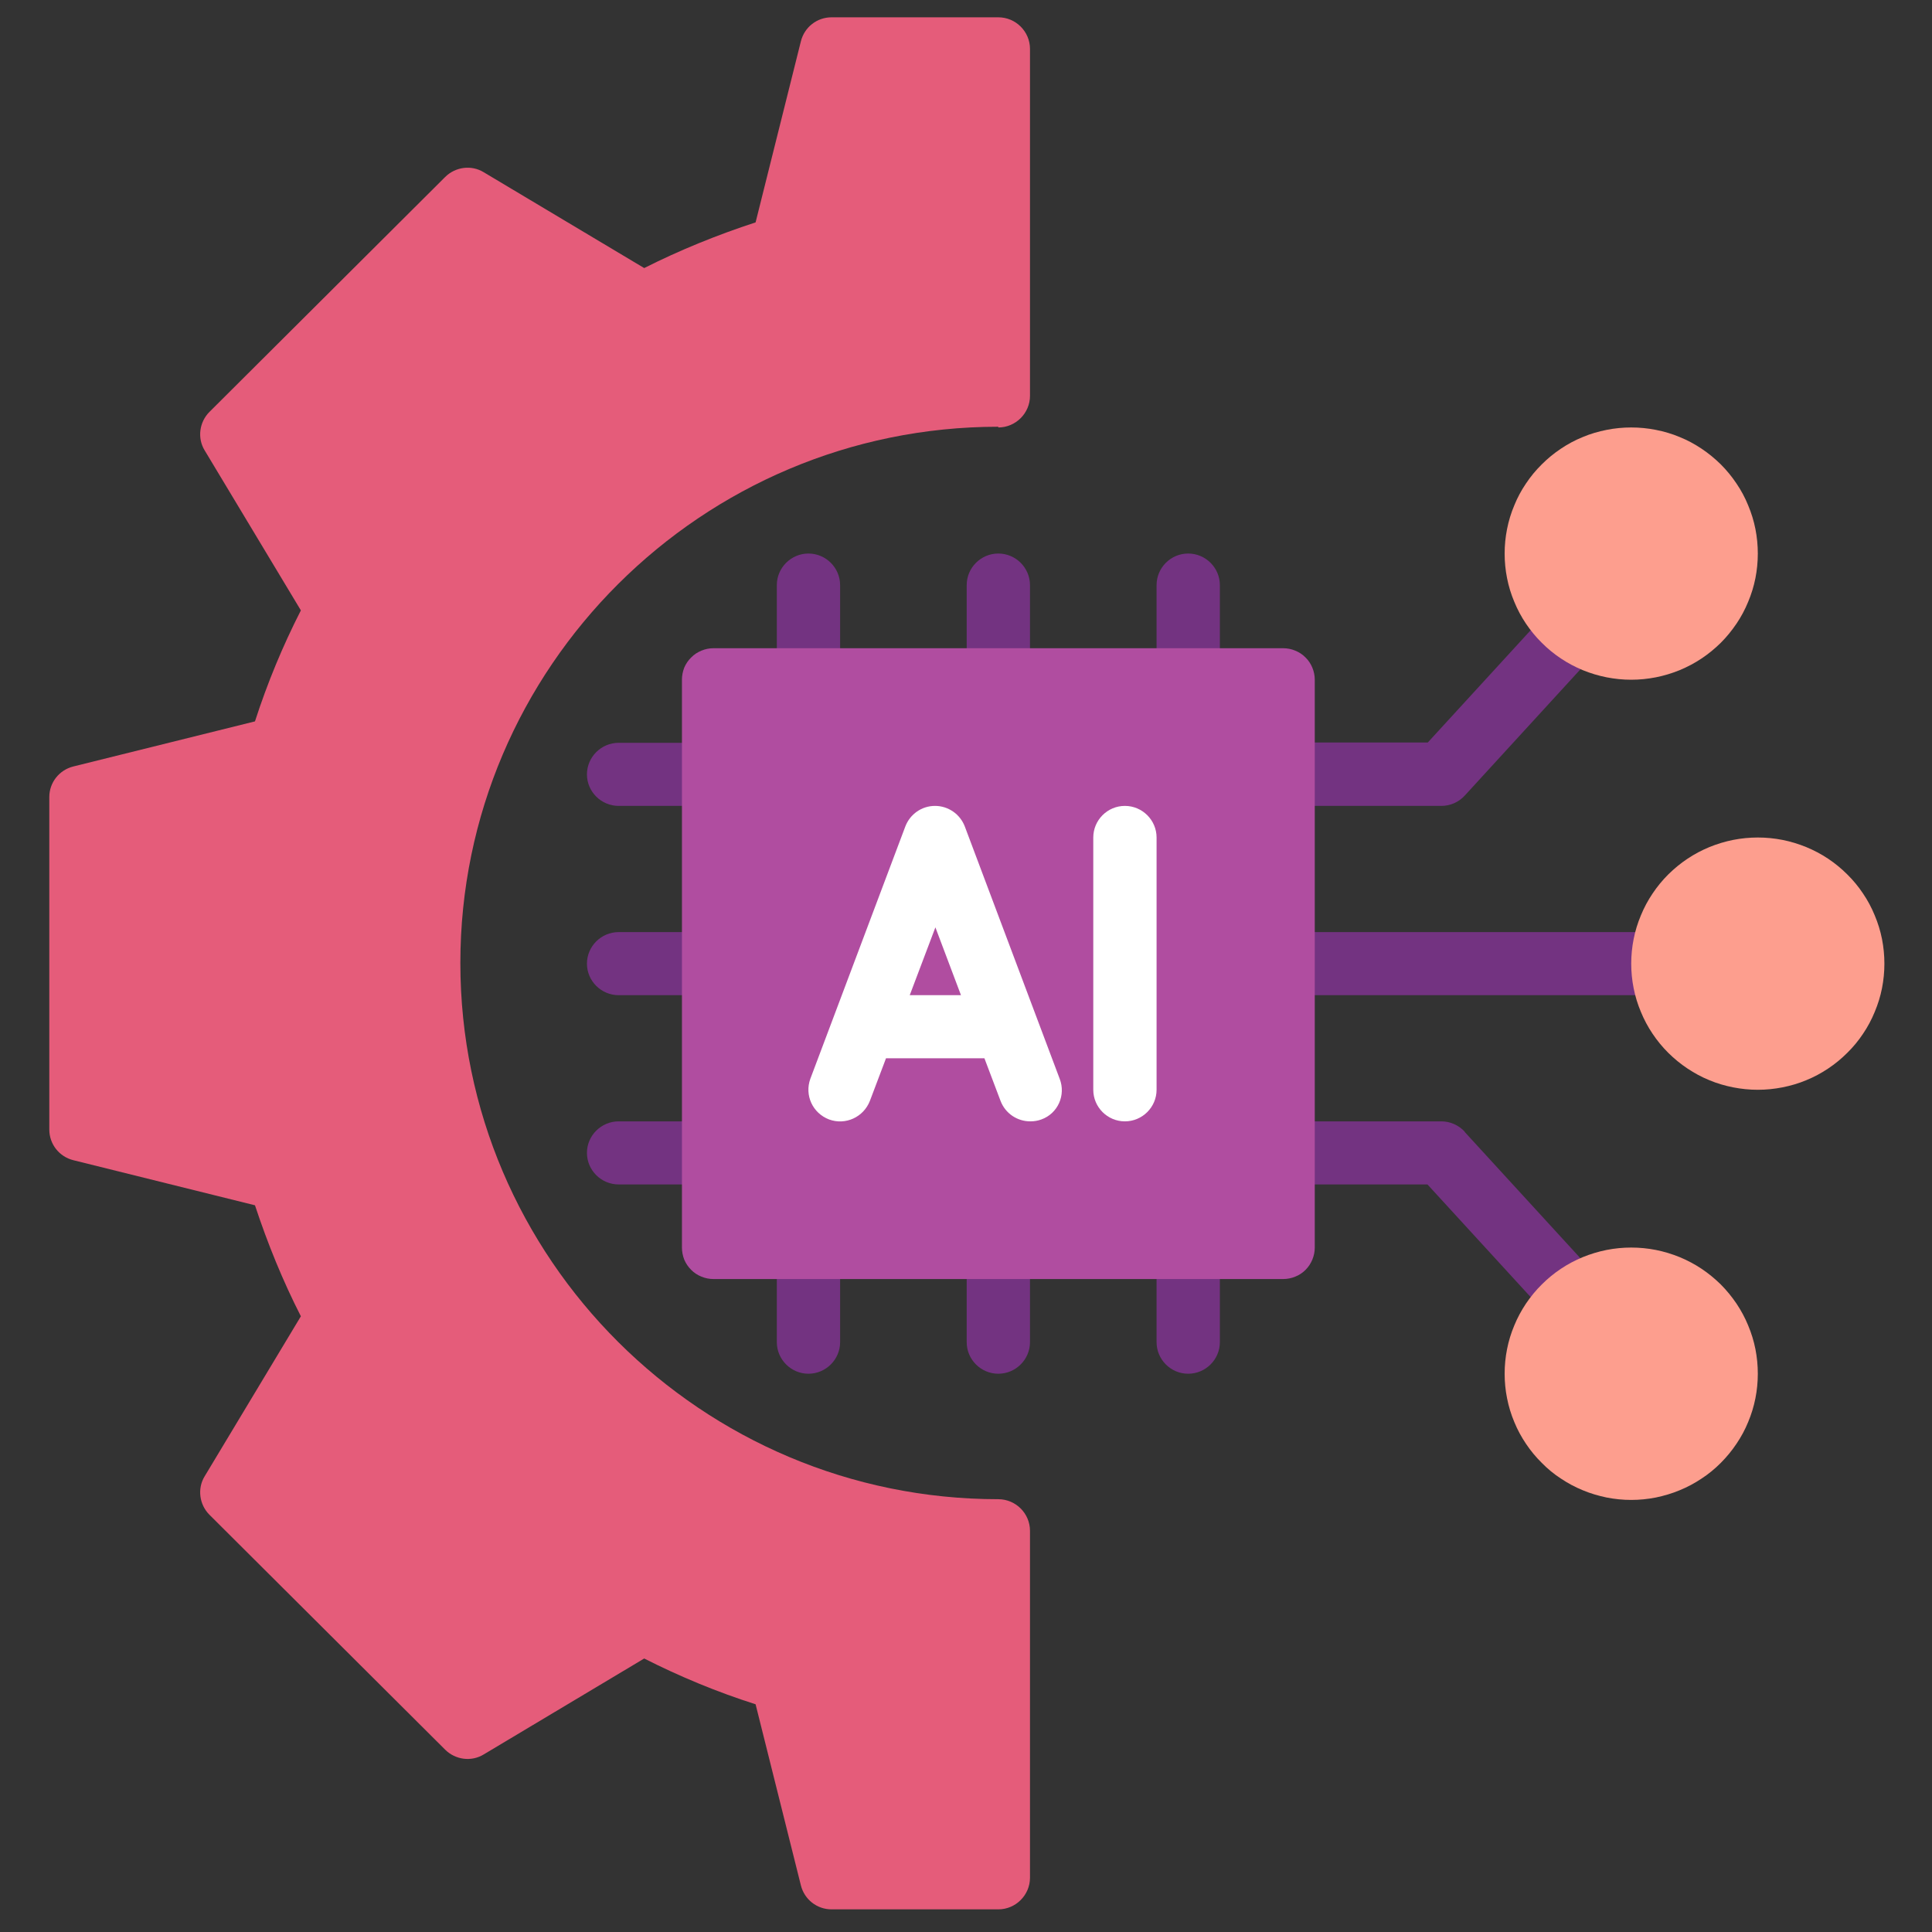 <svg xmlns="http://www.w3.org/2000/svg" xmlns:xlink="http://www.w3.org/1999/xlink" width="100" zoomAndPan="magnify" viewBox="0 0 75 75" height="100" preserveAspectRatio="xMidYMid meet"><rect x="0" y="0" width="75" height="75" fill="#333333" stroke="none"/><defs><clipPath id="a04d7925a3"><path d="M 1.902 0.66 L 40 0.66 L 40 74.16 L 1.902 74.16 Z M 1.902 0.66 " clip-rule="nonzero"></path></clipPath><clipPath id="64b646f241"><path d="M 63 32 L 73.152 32 L 73.152 43 L 63 43 Z M 63 32 " clip-rule="nonzero"></path></clipPath></defs><path fill="#733381" d="M 49.812 31.285 L 55.953 31.285 C 56.297 31.285 56.629 31.141 56.863 30.883 L 62.023 25.25 C 62.477 24.746 62.441 23.977 61.949 23.523 C 61.445 23.07 60.672 23.105 60.215 23.598 L 55.426 28.824 L 49.824 28.824 C 49.148 28.824 48.594 29.375 48.594 30.051 C 48.594 30.723 49.148 31.273 49.824 31.273 Z M 49.812 31.285 " fill-opacity="1" fill-rule="nonzero"></path><path fill="#733381" d="M 56.863 43.934 C 56.629 43.68 56.297 43.531 55.953 43.531 L 49.812 43.531 C 49.137 43.531 48.582 44.082 48.582 44.754 C 48.582 45.43 49.137 45.98 49.812 45.98 L 55.414 45.98 L 60.203 51.207 C 60.449 51.477 60.781 51.613 61.113 51.613 C 61.406 51.613 61.703 51.504 61.938 51.293 C 62.441 50.84 62.477 50.07 62.012 49.566 L 56.852 43.934 Z M 56.863 43.934 " fill-opacity="1" fill-rule="nonzero"></path><path fill="#733381" d="M 64.555 36.184 L 49.812 36.184 C 49.137 36.184 48.582 36.734 48.582 37.41 C 48.582 38.082 49.137 38.633 49.812 38.633 L 64.555 38.633 C 65.227 38.633 65.781 38.082 65.781 37.41 C 65.781 36.734 65.227 36.184 64.555 36.184 Z M 64.555 36.184 " fill-opacity="1" fill-rule="nonzero"></path><path fill="#733381" d="M 27.699 28.836 L 24.016 28.836 C 23.34 28.836 22.785 29.387 22.785 30.062 C 22.785 30.734 23.34 31.285 24.016 31.285 L 27.699 31.285 C 28.375 31.285 28.93 30.734 28.93 30.062 C 28.93 29.387 28.375 28.836 27.699 28.836 Z M 27.699 28.836 " fill-opacity="1" fill-rule="nonzero"></path><path fill="#733381" d="M 27.699 43.531 L 24.016 43.531 C 23.34 43.531 22.785 44.082 22.785 44.754 C 22.785 45.43 23.34 45.98 24.016 45.98 L 27.699 45.98 C 28.375 45.98 28.93 45.43 28.93 44.754 C 28.93 44.082 28.375 43.531 27.699 43.531 Z M 27.699 43.531 " fill-opacity="1" fill-rule="nonzero"></path><path fill="#733381" d="M 27.699 36.184 L 24.016 36.184 C 23.34 36.184 22.785 36.734 22.785 37.41 C 22.785 38.082 23.34 38.633 24.016 38.633 L 27.699 38.633 C 28.375 38.633 28.93 38.082 28.93 37.41 C 28.93 36.734 28.375 36.184 27.699 36.184 Z M 27.699 36.184 " fill-opacity="1" fill-rule="nonzero"></path><path fill="#733381" d="M 31.383 21.488 C 30.711 21.488 30.156 22.039 30.156 22.715 L 30.156 26.387 C 30.156 27.062 30.711 27.613 31.383 27.613 C 32.059 27.613 32.613 27.062 32.613 26.387 L 32.613 22.715 C 32.613 22.039 32.059 21.488 31.383 21.488 Z M 31.383 21.488 " fill-opacity="1" fill-rule="nonzero"></path><path fill="#733381" d="M 46.125 21.488 C 45.449 21.488 44.898 22.039 44.898 22.715 L 44.898 26.387 C 44.898 27.062 45.449 27.613 46.125 27.613 C 46.801 27.613 47.355 27.062 47.355 26.387 L 47.355 22.715 C 47.355 22.039 46.801 21.488 46.125 21.488 Z M 46.125 21.488 " fill-opacity="1" fill-rule="nonzero"></path><path fill="#733381" d="M 38.754 21.488 C 38.078 21.488 37.527 22.039 37.527 22.715 L 37.527 26.387 C 37.527 27.062 38.078 27.613 38.754 27.613 C 39.43 27.613 39.984 27.062 39.984 26.387 L 39.984 22.715 C 39.984 22.039 39.43 21.488 38.754 21.488 Z M 38.754 21.488 " fill-opacity="1" fill-rule="nonzero"></path><path fill="#733381" d="M 31.383 47.203 C 30.711 47.203 30.156 47.754 30.156 48.43 L 30.156 52.102 C 30.156 52.777 30.711 53.328 31.383 53.328 C 32.059 53.328 32.613 52.777 32.613 52.102 L 32.613 48.43 C 32.613 47.754 32.059 47.203 31.383 47.203 Z M 31.383 47.203 " fill-opacity="1" fill-rule="nonzero"></path><path fill="#733381" d="M 46.125 47.203 C 45.449 47.203 44.898 47.754 44.898 48.43 L 44.898 52.102 C 44.898 52.777 45.449 53.328 46.125 53.328 C 46.801 53.328 47.355 52.777 47.355 52.102 L 47.355 48.43 C 47.355 47.754 46.801 47.203 46.125 47.203 Z M 46.125 47.203 " fill-opacity="1" fill-rule="nonzero"></path><path fill="#733381" d="M 38.754 47.203 C 38.078 47.203 37.527 47.754 37.527 48.43 L 37.527 52.102 C 37.527 52.777 38.078 53.328 38.754 53.328 C 39.43 53.328 39.984 52.777 39.984 52.102 L 39.984 48.43 C 39.984 47.754 39.43 47.203 38.754 47.203 Z M 38.754 47.203 " fill-opacity="1" fill-rule="nonzero"></path><path fill="#b04da0" d="M 27.699 25.164 L 49.812 25.164 C 49.973 25.164 50.133 25.195 50.281 25.258 C 50.434 25.32 50.566 25.406 50.68 25.523 C 50.797 25.637 50.883 25.77 50.945 25.918 C 51.008 26.07 51.039 26.227 51.039 26.387 L 51.039 48.43 C 51.039 48.59 51.008 48.746 50.945 48.898 C 50.883 49.047 50.797 49.18 50.68 49.297 C 50.566 49.41 50.434 49.5 50.281 49.559 C 50.133 49.621 49.973 49.652 49.812 49.652 L 27.699 49.652 C 27.535 49.652 27.379 49.621 27.23 49.559 C 27.078 49.5 26.945 49.41 26.832 49.297 C 26.715 49.18 26.625 49.047 26.562 48.898 C 26.504 48.746 26.473 48.59 26.473 48.43 L 26.473 26.387 C 26.473 26.227 26.504 26.07 26.562 25.918 C 26.625 25.77 26.715 25.637 26.832 25.523 C 26.945 25.406 27.078 25.32 27.23 25.258 C 27.379 25.195 27.535 25.164 27.699 25.164 Z M 27.699 25.164 " fill-opacity="1" fill-rule="nonzero"></path><path fill="#ffffff" d="M 37.453 32.082 C 37.27 31.605 36.812 31.285 36.297 31.285 C 35.781 31.285 35.328 31.605 35.145 32.082 L 31.457 41.879 C 31.227 42.516 31.543 43.211 32.184 43.457 C 32.82 43.691 33.523 43.371 33.77 42.734 L 34.395 41.082 L 38.215 41.082 L 38.84 42.734 C 39.027 43.227 39.492 43.531 39.996 43.531 C 40.145 43.531 40.289 43.508 40.426 43.457 C 41.066 43.227 41.383 42.516 41.137 41.879 Z M 35.316 38.633 L 36.312 36 L 37.305 38.633 Z M 35.316 38.633 " fill-opacity="1" fill-rule="nonzero"></path><path fill="#ffffff" d="M 43.668 31.285 C 42.992 31.285 42.441 31.836 42.441 32.512 L 42.441 42.305 C 42.441 42.98 42.992 43.531 43.668 43.531 C 44.344 43.531 44.898 42.98 44.898 42.305 L 44.898 32.512 C 44.898 31.836 44.344 31.285 43.668 31.285 Z M 43.668 31.285 " fill-opacity="1" fill-rule="nonzero"></path><g clip-path="url(#a04d7925a3)"><path fill="#e55c7a" d="M 38.754 16.594 C 39.43 16.594 39.984 16.039 39.984 15.367 L 39.984 1.898 C 39.984 1.223 39.43 0.672 38.754 0.672 L 32.281 0.672 C 31.715 0.672 31.227 1.055 31.09 1.605 L 29.332 8.633 C 27.836 9.121 26.387 9.711 25.008 10.406 L 18.781 6.688 C 18.301 6.391 17.676 6.477 17.281 6.871 L 8.129 15.992 C 7.738 16.383 7.652 17.008 7.945 17.484 L 11.68 23.695 C 10.98 25.066 10.379 26.512 9.898 28.004 L 2.848 29.754 C 2.297 29.891 1.914 30.379 1.914 30.941 L 1.914 43.848 C 1.914 44.414 2.297 44.902 2.848 45.039 L 9.898 46.789 C 10.391 48.281 10.98 49.727 11.68 51.098 L 7.945 57.309 C 7.652 57.785 7.738 58.41 8.129 58.801 L 17.281 67.922 C 17.676 68.316 18.301 68.402 18.781 68.105 L 25.008 64.383 C 26.387 65.082 27.836 65.684 29.332 66.16 L 31.09 73.188 C 31.227 73.738 31.715 74.121 32.281 74.121 L 38.754 74.121 C 39.43 74.121 39.984 73.566 39.984 72.895 L 39.984 59.426 C 39.984 58.75 39.43 58.199 38.754 58.199 C 27.246 58.199 17.871 48.859 17.871 37.383 C 17.871 25.91 27.246 16.566 38.754 16.566 Z M 38.754 16.594 " fill-opacity="1" fill-rule="nonzero"></path></g><g clip-path="url(#64b646f241)"><path fill="#fd9e8e" d="M 73.152 37.41 C 73.152 37.73 73.121 38.047 73.059 38.363 C 72.996 38.68 72.902 38.984 72.777 39.281 C 72.656 39.578 72.504 39.863 72.324 40.129 C 72.145 40.398 71.941 40.645 71.711 40.871 C 71.484 41.098 71.238 41.301 70.969 41.48 C 70.699 41.66 70.418 41.812 70.117 41.934 C 69.82 42.059 69.512 42.148 69.195 42.211 C 68.879 42.273 68.562 42.305 68.238 42.305 C 67.914 42.305 67.598 42.273 67.281 42.211 C 66.965 42.148 66.656 42.059 66.359 41.934 C 66.059 41.812 65.777 41.66 65.508 41.48 C 65.238 41.301 64.992 41.098 64.762 40.871 C 64.535 40.645 64.332 40.398 64.152 40.129 C 63.973 39.863 63.82 39.578 63.699 39.281 C 63.574 38.984 63.48 38.68 63.418 38.363 C 63.355 38.047 63.324 37.73 63.324 37.41 C 63.324 37.086 63.355 36.77 63.418 36.453 C 63.48 36.137 63.574 35.832 63.699 35.535 C 63.82 35.238 63.973 34.953 64.152 34.688 C 64.332 34.418 64.535 34.172 64.762 33.945 C 64.992 33.719 65.238 33.516 65.508 33.336 C 65.777 33.156 66.059 33.008 66.359 32.883 C 66.656 32.762 66.965 32.668 67.281 32.605 C 67.598 32.543 67.914 32.512 68.238 32.512 C 68.562 32.512 68.879 32.543 69.195 32.605 C 69.512 32.668 69.82 32.762 70.117 32.883 C 70.418 33.008 70.699 33.156 70.969 33.336 C 71.238 33.516 71.484 33.719 71.711 33.945 C 71.941 34.172 72.145 34.418 72.324 34.688 C 72.504 34.953 72.656 35.238 72.777 35.535 C 72.902 35.832 72.996 36.137 73.059 36.453 C 73.121 36.77 73.152 37.086 73.152 37.41 Z M 73.152 37.41 " fill-opacity="1" fill-rule="nonzero"></path></g><path fill="#fd9e8e" d="M 68.238 21.488 C 68.238 21.812 68.207 22.129 68.145 22.445 C 68.082 22.762 67.988 23.066 67.863 23.363 C 67.742 23.66 67.59 23.945 67.41 24.211 C 67.23 24.477 67.027 24.727 66.801 24.953 C 66.57 25.18 66.324 25.383 66.055 25.562 C 65.785 25.742 65.504 25.891 65.203 26.016 C 64.906 26.137 64.598 26.23 64.281 26.293 C 63.965 26.355 63.648 26.387 63.324 26.387 C 63 26.387 62.684 26.355 62.367 26.293 C 62.051 26.23 61.742 26.137 61.445 26.016 C 61.145 25.891 60.863 25.742 60.594 25.562 C 60.324 25.383 60.078 25.18 59.852 24.953 C 59.621 24.727 59.418 24.477 59.238 24.211 C 59.059 23.945 58.906 23.66 58.785 23.363 C 58.66 23.066 58.566 22.762 58.504 22.445 C 58.441 22.129 58.41 21.812 58.41 21.488 C 58.41 21.168 58.441 20.852 58.504 20.535 C 58.566 20.219 58.66 19.914 58.785 19.617 C 58.906 19.316 59.059 19.035 59.238 18.77 C 59.418 18.5 59.621 18.254 59.852 18.027 C 60.078 17.801 60.324 17.598 60.594 17.418 C 60.863 17.238 61.145 17.086 61.445 16.965 C 61.742 16.84 62.051 16.75 62.367 16.688 C 62.684 16.625 63 16.594 63.324 16.594 C 63.648 16.594 63.965 16.625 64.281 16.688 C 64.598 16.75 64.906 16.84 65.203 16.965 C 65.504 17.086 65.785 17.238 66.055 17.418 C 66.324 17.598 66.57 17.801 66.801 18.027 C 67.027 18.254 67.23 18.5 67.41 18.77 C 67.59 19.035 67.742 19.316 67.863 19.617 C 67.988 19.914 68.082 20.219 68.145 20.535 C 68.207 20.852 68.238 21.168 68.238 21.488 Z M 68.238 21.488 " fill-opacity="1" fill-rule="nonzero"></path><path fill="#fd9e8e" d="M 68.238 53.328 C 68.238 53.648 68.207 53.969 68.145 54.281 C 68.082 54.598 67.988 54.906 67.863 55.203 C 67.742 55.5 67.59 55.781 67.41 56.047 C 67.23 56.316 67.027 56.562 66.801 56.789 C 66.57 57.02 66.324 57.223 66.055 57.398 C 65.785 57.578 65.504 57.73 65.203 57.852 C 64.906 57.977 64.598 58.066 64.281 58.133 C 63.965 58.195 63.648 58.227 63.324 58.227 C 63 58.227 62.684 58.195 62.367 58.133 C 62.051 58.066 61.742 57.977 61.445 57.852 C 61.145 57.73 60.863 57.578 60.594 57.398 C 60.324 57.223 60.078 57.02 59.852 56.789 C 59.621 56.562 59.418 56.316 59.238 56.047 C 59.059 55.781 58.906 55.5 58.785 55.203 C 58.66 54.906 58.566 54.598 58.504 54.281 C 58.441 53.969 58.41 53.648 58.41 53.328 C 58.41 53.004 58.441 52.688 58.504 52.371 C 58.566 52.055 58.66 51.75 58.785 51.453 C 58.906 51.156 59.059 50.875 59.238 50.605 C 59.418 50.34 59.621 50.09 59.852 49.863 C 60.078 49.637 60.324 49.434 60.594 49.254 C 60.863 49.074 61.145 48.926 61.445 48.801 C 61.742 48.68 62.051 48.586 62.367 48.523 C 62.684 48.461 63 48.43 63.324 48.43 C 63.648 48.43 63.965 48.461 64.281 48.523 C 64.598 48.586 64.906 48.68 65.203 48.801 C 65.504 48.926 65.785 49.074 66.055 49.254 C 66.324 49.434 66.57 49.637 66.801 49.863 C 67.027 50.09 67.23 50.34 67.41 50.605 C 67.59 50.875 67.742 51.156 67.863 51.453 C 67.988 51.75 68.082 52.055 68.145 52.371 C 68.207 52.688 68.238 53.004 68.238 53.328 Z M 68.238 53.328 " fill-opacity="1" fill-rule="nonzero"></path></svg>